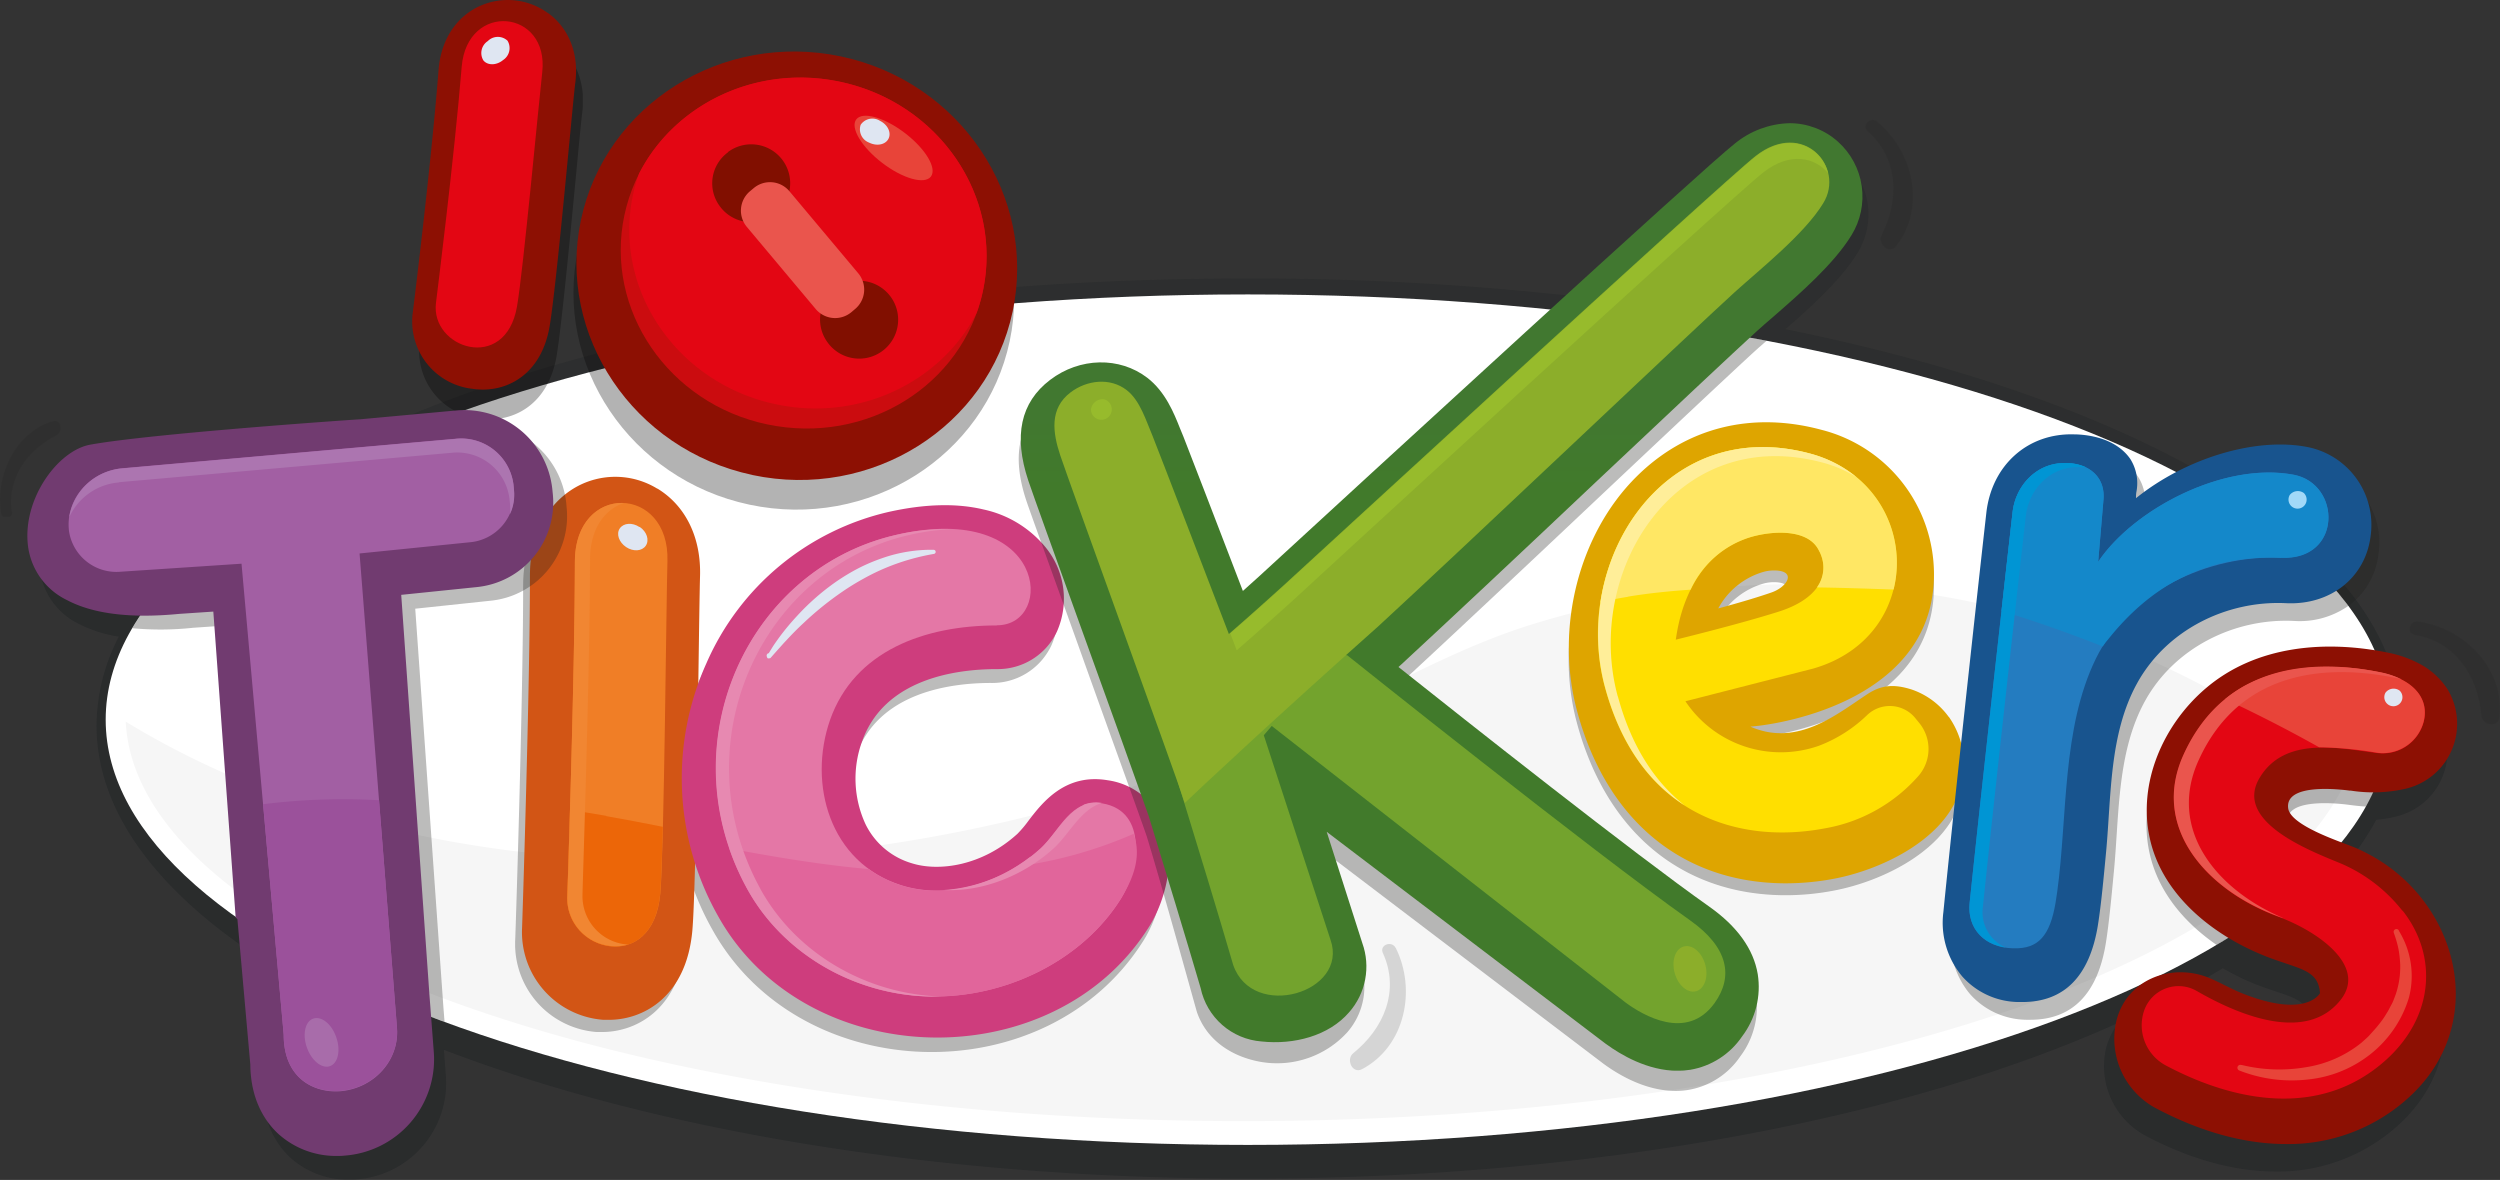 <svg xmlns="http://www.w3.org/2000/svg" xmlns:xlink="http://www.w3.org/1999/xlink" viewBox="0 0 449.44 212.12"><rect x="0" y="0" width="449.44" height="212.12" fill="#333333" stroke="none"/><defs><style>.cls-1{fill:none;}.cls-2{isolation:isolate;}.cls-3{clip-path:url(#clip-path);}.cls-4{clip-path:url(#clip-path-3);}.cls-5{opacity:0.3;}.cls-10,.cls-5,.cls-54{mix-blend-mode:multiply;}.cls-6{clip-path:url(#clip-path-4);}.cls-7{fill:#1d1d1b;}.cls-8{clip-path:url(#clip-path-5);}.cls-9{fill:#131a1c;}.cls-10{opacity:0.2;}.cls-11{clip-path:url(#clip-path-6);}.cls-12{fill:#fff;}.cls-13{fill:#f6f6f6;}.cls-14{clip-path:url(#clip-path-7);}.cls-15{clip-path:url(#clip-path-8);}.cls-16{clip-path:url(#clip-path-9);}.cls-17{clip-path:url(#clip-path-10);}.cls-18{fill:#d25515;}.cls-19{fill:#f07e26;}.cls-20{fill:#ec6608;}.cls-21{fill:#f18632;}.cls-22{fill:#ce3d7d;}.cls-23{fill:#e477a6;}.cls-24{fill:#e1659b;}.cls-25{clip-path:url(#clip-path-11);}.cls-26{fill:#dea500;}.cls-27{fill:#ffdf00;}.cls-28{fill:#dfe6f2;}.cls-29{fill:#ffe764;}.cls-30{mix-blend-mode:screen;}.cls-31{clip-path:url(#clip-path-12);}.cls-32{fill:#fe9;}.cls-33{opacity:0.32;}.cls-34{clip-path:url(#clip-path-13);}.cls-35{fill:#8d1003;}.cls-36{fill:#e30613;}.cls-37{fill:#e84439;}.cls-38{fill:#cb0c0f;}.cls-39{fill:#810f00;}.cls-40{fill:#ea554d;}.cls-41{clip-path:url(#clip-path-14);}.cls-42{fill:#713b70;}.cls-43{fill:#a25fa3;}.cls-44{fill:#ac75b0;}.cls-45{fill:#9b519b;}.cls-46{fill:#a86caa;}.cls-47{fill:#e789b1;}.cls-48{clip-path:url(#clip-path-15);}.cls-49{clip-path:url(#clip-path-16);}.cls-50{fill:#18548e;}.cls-51{fill:#247cc0;}.cls-52{fill:#1488ca;}.cls-53{fill:#0095d4;}.cls-54{opacity:0.15;}.cls-55{clip-path:url(#clip-path-17);}.cls-56{clip-path:url(#clip-path-18);}.cls-57{clip-path:url(#clip-path-19);}.cls-58{clip-path:url(#clip-path-20);}.cls-59{clip-path:url(#clip-path-21);}.cls-60{fill:url(#linear-gradient);}.cls-61{fill:#73a32d;}.cls-62{fill:#8cae2a;}.cls-63{fill:#97bb2c;}.cls-64{fill:#a1d9f8;}</style><clipPath id="clip-path" transform="translate(0 0)"><rect class="cls-1" width="449.43" height="212.12"/></clipPath><clipPath id="clip-path-3" transform="translate(0 0)"><rect class="cls-1" width="449.44" height="212.12"/></clipPath><clipPath id="clip-path-4" transform="translate(0 0)"><rect class="cls-1" x="350.69" y="81.27" width="77.02" height="102.07"/></clipPath><clipPath id="clip-path-5" transform="translate(0 0)"><rect class="cls-1" x="7.06" y="87.73" width="432.87" height="124.39"/></clipPath><clipPath id="clip-path-6" transform="translate(0 0)"><rect class="cls-1" x="12.45" y="25.36" width="395.84" height="76.99"/></clipPath><clipPath id="clip-path-7" transform="translate(0 0)"><rect class="cls-1" x="75.33" y="5.35" width="29.44" height="70.04"/></clipPath><clipPath id="clip-path-8" transform="translate(0 0)"><rect class="cls-1" x="103.09" y="14.61" width="79.24" height="77.02"/></clipPath><clipPath id="clip-path-9" transform="translate(0 0)"><rect class="cls-1" x="121.53" y="93.31" width="87.61" height="95.83"/></clipPath><clipPath id="clip-path-10" transform="translate(0 0)"><rect class="cls-1" x="92.61" y="87.32" width="31.97" height="98.22"/></clipPath><clipPath id="clip-path-11" transform="translate(0 0)"><rect class="cls-1" x="282.01" y="78.05" width="71.03" height="82.88"/></clipPath><clipPath id="clip-path-12" transform="translate(0 0)"><rect class="cls-1" x="287.29" y="80.38" width="46.46" height="64.42"/></clipPath><clipPath id="clip-path-13" transform="translate(0 0)"><rect class="cls-1" x="385.87" y="118.86" width="43.76" height="51.03"/></clipPath><clipPath id="clip-path-14" transform="translate(0 0)"><rect class="cls-1" x="23.79" y="76.25" width="78.17" height="107.46"/></clipPath><clipPath id="clip-path-15" transform="translate(0 0)"><rect class="cls-1" x="183.16" y="55.97" width="134.45" height="140.07"/></clipPath><clipPath id="clip-path-16" transform="translate(0 0)"><rect class="cls-1" x="350.69" y="81.27" width="71.49" height="102.07"/></clipPath><clipPath id="clip-path-17" transform="translate(0 0)"><rect class="cls-1" x="242.69" y="169.71" width="10.06" height="22.72"/></clipPath><clipPath id="clip-path-18" transform="translate(0 0)"><rect class="cls-1" x="335.36" y="21.56" width="8.55" height="23.26"/></clipPath><clipPath id="clip-path-19" transform="translate(0 0)"><rect class="cls-1" y="75.66" width="10.94" height="17.24"/></clipPath><clipPath id="clip-path-20" transform="translate(0 0)"><rect class="cls-1" x="433.18" y="111.72" width="16.25" height="18.51"/></clipPath><clipPath id="clip-path-21" transform="translate(0 0)"><path class="cls-1" d="M321.69,22.15a16.15,16.15,0,0,0-9.81,3.66c-5.48,4.26-66.49,60.31-85.06,77.38l-.27.25-3.11,2.8c-4.23-11-10.33-26.9-10.69-27.74-.19-.42-.38-.91-.59-1.43-1.11-2.8-2.64-6.63-5.9-9.15-5-3.83-12.15-3.68-17.48.38s-6.59,10.08-3.92,18.09c.76,2.27,4.95,13.9,9.81,27.35s9.84,27.26,11.82,32.91c3.22,10.52,6.6,21.58,9.36,31a12.14,12.14,0,0,0,10.93,9.58c5.84.63,12.1-1,15.75-5.24a12.45,12.45,0,0,0,2.38-12.45c-.27-.85-3.61-11.29-6.4-20l50.15,38.1.09.06c2.59,1.9,7.44,4.8,12.84,4.8a14.92,14.92,0,0,0,2.29-.18,14.1,14.1,0,0,0,9.31-6A14.72,14.72,0,0,0,316,175.12c-.76-4.5-3.69-8.58-8.7-12.12-13.65-9.63-43.56-33.29-55.89-43.09l.39-.35.08-.07c7.52-6.94,21.45-20,34.92-32.74,13-12.26,25.33-23.84,29-27.18.88-.8,1.9-1.69,3-2.63,4.84-4.22,10.87-9.47,14.05-14.65a13.23,13.23,0,0,0-2.42-16.81,13,13,0,0,0-8.73-3.33Z"/></clipPath><linearGradient id="linear-gradient" x1="-214.27" y1="-162.89" x2="-213.91" y2="-162.89" gradientTransform="matrix(0, -64, -64, 0, -10165.81, -13619.62)" gradientUnits="userSpaceOnUse"><stop offset="0" stop-color="#417a2b"/><stop offset="0.25" stop-color="#417a2b"/><stop offset="0.81" stop-color="#417830"/><stop offset="1" stop-color="#417830"/></linearGradient></defs><g class="cls-2"><g id="Layer_2" data-name="Layer 2"><g id="Layer_1-2" data-name="Layer 1"><g id="Tickers_logo" data-name="Tickers logo"><g class="cls-3"><g class="cls-3"><g class="cls-4"><g class="cls-5"><g class="cls-6"><path class="cls-7" d="M416.12,83.55c-9.22-1.75-21.7,2-30.7,9.21,0-.35.05-.74.09-1.16a8.14,8.14,0,0,0-1.1-5.84c-1.83-2.71-5.32-4.29-9.81-4.47h-.26C366,81,359.46,86.81,358.5,95.43c-2,17.75-6,54.52-7.72,71.75a15,15,0,0,0,3.41,11.56,13.76,13.76,0,0,0,10.06,4.59H365c7.56,0,12.14-4.68,13.59-13.91.58-3.64,1-8.23,1.47-13.11.94-10,.54-21.09,5.52-30.21,5.26-9.61,16.09-15,26.83-14.47,8.05.39,14.31-4.61,15.2-12.15a14.27,14.27,0,0,0-11.48-15.94" transform="translate(0 0)"/></g></g><g class="cls-5"><g class="cls-8"><path class="cls-9" d="M432.87,124.17a19.91,19.91,0,0,0-2-.89c-2.41-10.89-10.29-21.1-22.53-30.23C396.62,96.54,385,99.54,372.75,100c-1.07,0-2.14,1.07-3.21,1.07-5.35.36-10.69-.36-16,0-.71,0-1.43,1.07-2.14,1.07-24.59.36-49.19.36-73.78-.36-41.7-1.07-83.4-3.21-125.11-4.63-9.26,0-18.53-.71-27.8-1.07C87,95.42,49.33,95.35,12.45,87.73c-3.5,3.58-6,9.33-5.25,14.89a12.55,12.55,0,0,0,7,9.55,23.72,23.72,0,0,0,7.16,2.28,35.13,35.13,0,0,0-4,16c0,14.82,10.07,28.71,27.67,40.68l2.13,24.52c.07,6.49,2.77,10.34,5,12.43a15.46,15.46,0,0,0,10.59,4c.43,0,.86,0,1.28-.05A17.37,17.37,0,0,0,80.17,193.6l-.37-4.87c37.33,14.33,88.38,23.16,144.68,23.16C287,211.89,343,201,381,183.8a11.33,11.33,0,0,0-2.49,5.2,14.19,14.19,0,0,0,7,15.06c8.2,4.37,16.21,6.55,23.6,6.55a32.09,32.09,0,0,0,22.08-8.37c10.73-9.74,10.54-24.09,3.33-34.43a29.82,29.82,0,0,0-10.78-9.43c-.77-.4-1.56-.78-2.37-1.12l-.26-.1-.61-.24a52.28,52.28,0,0,0,6.71-9.56,20.16,20.16,0,0,0,3.69-.61,12,12,0,0,0,7.35-17.86,13.61,13.61,0,0,0-5.32-4.72m-31.73,59.31c-2-.81-3.86-1.89-5.75-2.69a13.31,13.31,0,0,0-6-1q5.37-2.77,10.14-5.73c1.26.73,2.55,1.39,3.85,2,.93.42,1.86.81,2.79,1.16,5.63,2.1,8.78,2.23,9.09,6.36,0,0-2.38,4.69-14.08-.05" transform="translate(0 0)"/></g></g><g class="cls-10"><g class="cls-11"><path class="cls-9" d="M152.47,97.13c41.71,1.42,83.41,3.56,125.11,4.63,24.59.71,49.19.71,73.78.36.71,0,1.43-1.07,2.14-1.07,5.35-.36,10.69.36,16,0,1.07,0,2.14-1.07,3.21-1.07,12.27-.44,23.87-3.44,35.55-6.93-19.48-14.52-50-26.33-87.29-33.87,4.62-4,10-8.89,12.95-13.68a13.23,13.23,0,0,0-2.42-16.81,13,13,0,0,0-8.73-3.33h-.05A16.15,16.15,0,0,0,313,29c-2.22,1.72-13.5,11.9-27.39,24.55a525,525,0,0,0-61.08-3.49c-66,0-124.72,11.05-162.66,29.94-10.58.76-34.81,2.63-43.45,4.2a11.49,11.49,0,0,0-5.92,3.51C49.33,95.35,87,95.42,124.67,96.06c9.27.36,18.54,1.07,27.8,1.07" transform="translate(0 0)"/></g></g><path class="cls-12" d="M429.62,129.38c0,42.22-91.91,76.45-205.29,76.45S19,171.6,19,129.38,111,52.93,224.33,52.93s205.29,34.23,205.29,76.45" transform="translate(0 0)"/><path class="cls-13" d="M223.51,201.55c100.27,0,183.38-26.76,198.47-61.75-25.78-19.43-55.37-32.34-88.9-34.47a160.89,160.89,0,0,0-57.62,6.91c-17.21,5.32-32,15.33-48.8,21.37-12.88,4.62-25.78,9-39.06,12.45-54,13.95-117.33,12.76-165-16.33,2,39.79,91.19,71.82,200.89,71.82" transform="translate(0 0)"/><g class="cls-5"><g class="cls-14"><path d="M99.75,7.71a12.17,12.17,0,0,0-12.41-1.2c-4.21,2-6.85,6.14-7.26,11.42-1.29,16.87-4.63,43.73-4.67,44a12.19,12.19,0,0,0,10.7,13.3,12.45,12.45,0,0,0,1.93.15c5.25,0,10.6-3.32,12-11.26.87-5,2.49-21.9,3.67-34.25.44-4.69.8-8.4,1-9.94.57-5.07-1.23-9.52-4.92-12.22" transform="translate(0 0)"/></g></g><g class="cls-5"><g class="cls-15"><path d="M134.75,90.73c-21.4-4.53-35.24-25.09-30.84-45.83S129.28,11,150.68,15.5s35.23,25.09,30.84,45.83-25.38,33.93-46.77,29.4" transform="translate(0 0)"/></g></g><g class="cls-5"><g class="cls-16"><path class="cls-7" d="M207.83,150.08a12.62,12.62,0,0,0-9.77-7.32c-7.67-1.28-11.77,4.06-14.22,7.26a20.1,20.1,0,0,1-2,2.37c-6.35,5.8-14.14,6.83-19,5.29a13.46,13.46,0,0,1-8.3-7,19.51,19.51,0,0,1-.63-14.9c4-11.29,16.88-13,24.23-13A11.76,11.76,0,0,0,189,116.06a14.61,14.61,0,0,0-2.14-15.29,19.71,19.71,0,0,0-11.06-6.68c-4.86-1.17-10.57-1-17,.43A47.33,47.33,0,0,0,126,121.73,50.33,50.33,0,0,0,128,167c15.75,28.59,60.34,29.71,77.63,2,3-4.83,5-12.82,2.25-18.95" transform="translate(0 0)"/></g></g><g class="cls-5"><g class="cls-17"><path class="cls-7" d="M116.92,89.45h0a14.4,14.4,0,0,0-14.66-.24c-5.22,3-8.21,8.81-8.21,16,0,20.36-1.34,61.79-1.43,63.83a15.86,15.86,0,0,0,14.63,16.49c.31,0,.64,0,1,0,6.26,0,14-4.23,15-16.17.53-6.15.88-30.9,1.13-49,.1-7,.18-13.1.24-15.13.22-6.94-2.57-12.71-7.64-15.82" transform="translate(0 0)"/></g></g><path class="cls-18" d="M118.15,87.84h0a14.44,14.44,0,0,0-14.66-.24c-5.22,3-8.22,8.75-8.22,15.88,0,20.25-1.34,61.44-1.42,63.46a15.8,15.8,0,0,0,14.62,16.4q.48,0,1,0c6.27,0,13.95-4.21,15-16.08.53-6.11.88-30.71,1.13-48.68.1-7,.19-13,.25-15,.21-6.91-2.57-12.64-7.64-15.73" transform="translate(0 0)"/><path class="cls-19" d="M103.35,101c0-14.33,17.07-13.86,16.64-.11-.2,6.36-.59,51.83-1.28,59.74-1.29,14.7-17.15,10.43-16.72.47.05-1.2,1.36-40.49,1.36-60.1" transform="translate(0 0)"/><path class="cls-20" d="M109,146.67q-3.27-.57-6.54-1.06c-.25,8.7-.47,15-.49,15.5-.43,10,15.43,14.23,16.72-.47.17-2,.33-6.45.47-12-3.38-.67-6.77-1.33-10.16-1.92" transform="translate(0 0)"/><path class="cls-21" d="M104.72,160.77c0-1.2,1.35-40.49,1.35-60.1,0-5.8,2.8-9.17,6.1-10.23-4.32-.23-8.82,3.21-8.82,10.57,0,19.61-1.31,58.9-1.36,60.1a8.65,8.65,0,0,0,10.92,8.7,8.72,8.72,0,0,1-8.19-9" transform="translate(0 0)"/><path class="cls-22" d="M208.9,147.59a12.62,12.62,0,0,0-9.77-7.32c-7.67-1.29-11.77,4.06-14.22,7.26a20.1,20.1,0,0,1-2,2.37c-6.35,5.79-14.14,6.83-19,5.29a13.48,13.48,0,0,1-8.3-7,19.51,19.51,0,0,1-.63-14.9c4-11.28,16.88-13,24.23-13A11.75,11.75,0,0,0,190,113.57a14.6,14.6,0,0,0-2.13-15.3,19.82,19.82,0,0,0-11.06-6.68c-4.86-1.16-10.57-1-17,.43a47.33,47.33,0,0,0-32.81,27.21,50.35,50.35,0,0,0,2,45.29c15.66,28.42,60.44,29.55,77.63,2,3-4.83,5-12.82,2.25-18.95" transform="translate(0 0)"/><path class="cls-23" d="M179.17,112.44c-12.85,0-25.55,4.5-29.95,17-4,11.51-.07,25.65,12.83,29.71,8.7,2.74,18.51-.71,25-6.59,3.44-3.15,5.4-9.09,11.12-8.13,8.35,1.41,6.53,12,3.38,17.09-7,11.22-20.91,17.95-34.49,17.6s-26.32-7.77-32.69-19.34c-14.27-25.9-.09-57.55,26.87-63.66s28.54,16.29,18,16.29" transform="translate(0 0)"/><path class="cls-24" d="M201.51,161.55c2.18-3.49,3.8-7.6,2.27-11.64a78.32,78.32,0,0,1-21,5.87c-6.09,3.82-13.77,5.59-20.73,3.4a20.2,20.2,0,0,1-5.87-2.94c-8.42-.75-16.76-2.14-25.08-3.71a45,45,0,0,0,3.23,7.28c6.37,11.57,19.1,19,32.69,19.34s27.49-6.38,34.49-17.6" transform="translate(0 0)"/><g class="cls-5"><g class="cls-25"><path class="cls-7" d="M350.34,131a13.67,13.67,0,0,0-6.66-4.93c-3.16-1-5.4-.86-8,.85-5.63,3.71-12.6,9.5-21,5.82,6.39-.48,33.27-5.23,33-27.72a26.81,26.81,0,0,0-20.23-25.64C314.82,76,303,79,294.12,87.88c-10.31,10.27-14.6,27.11-10.68,41.89,5.26,19.81,19,31.17,37.61,31.17a45.89,45.89,0,0,0,8.77-.86c8.13-1.57,18.82-6.59,22.11-14.79A15,15,0,0,0,350.34,131m-33.27-26.1a7.38,7.38,0,0,1,1.8-.24c1.69,0,2.42.48,2.5,1.11.13.94-1.16,2.22-2.87,2.83-2.35.82-5.66,1.82-9.63,2.89a13.5,13.5,0,0,1,8.2-6.59" transform="translate(0 0)"/></g></g><path class="cls-26" d="M350.34,128.89a13.67,13.67,0,0,0-6.66-4.93c-3.16-1-5.4-.86-8,.85-5.63,3.71-12.6,9.51-21,5.82,6.39-.48,33.27-5.22,33-27.72a26.81,26.81,0,0,0-20.23-25.64c-12.6-3.39-24.43-.38-33.3,8.47-10.31,10.27-14.6,27.11-10.68,41.9,5.26,19.8,19,31.16,37.61,31.16a46.69,46.69,0,0,0,8.77-.85c8.13-1.58,18.82-6.6,22.11-14.8a15,15,0,0,0-1.59-14.26m-33.27-26.1a7.38,7.38,0,0,1,1.8-.24c1.69,0,2.42.48,2.5,1.12.13.93-1.16,2.21-2.87,2.82-2.35.82-5.66,1.82-9.63,2.89a13.5,13.5,0,0,1,8.2-6.59" transform="translate(0 0)"/><path class="cls-27" d="M345,129.93a7.39,7.39,0,0,1-.08,9.53A29,29,0,0,1,328,148.93c-14.71,2.78-33.06-1.74-39.48-25.38-6.06-22.29,10.31-49,36.67-42.06,20.42,5.36,21.47,32.81.72,38.72L303,126.07a20.61,20.61,0,0,0,24,8,25.55,25.55,0,0,0,8.68-5.53,5.91,5.91,0,0,1,8.63.54Zm-25.15-20c6.76-2.16,9.45-6.37,7.18-10.94-2.06-4.18-8.95-3.51-12.61-2.34-12.12,3.85-13,18.3-13.17,18.35,0,0,11.59-2.83,18.6-5.07" transform="translate(0 0)"/><path class="cls-28" d="M329.61,84.9c2.05,1,3.29,2.67,2.75,3.7s-2.63,1-4.69,0-3.29-2.67-2.75-3.7,2.63-1,4.69,0" transform="translate(0 0)"/><path class="cls-29" d="M292.63,107.27c3.72-.62,7.5-1,11.3-1.26a17.47,17.47,0,0,1,10.47-9.35C318.06,95.49,325,94.82,327,99a6.12,6.12,0,0,1-.36,6.6c4.59.07,9.18.22,13.78.39,2.47-9.79-2.78-21.24-15.21-24.5-20.44-5.36-34.87,9.48-37.5,26.81,1.62-.41,3.26-.75,4.91-1" transform="translate(0 0)"/><g class="cls-30"><g class="cls-31"><path class="cls-32" d="M290.83,125.18c-6.06-22.3,10.31-49,36.67-42.06a22.78,22.78,0,0,1,6.25,2.66,22.2,22.2,0,0,0-8.53-4.29c-26.36-6.91-42.73,19.77-36.67,42.06,2.86,10.53,8.09,17.26,14.3,21.24-5.2-4.1-9.52-10.4-12-19.61" transform="translate(0 0)"/></g></g><g class="cls-33"><g class="cls-34"><path class="cls-7" d="M419.27,153.41c-3.4-1.36-7.75-3.39-8-5.54-.6-4.5,9-3.46,11.23-3.15,1,.13,1.91.23,2.87.28a31.84,31.84,0,0,0,4.29-15.62A29.85,29.85,0,0,0,428,119.7c-10.95-2-22.84-.77-31.57,6.71-7.57,6.49-12.19,16.93-10,26.91,1.52,7,6.25,12.54,12.07,16.56,8.6-5.11,15.62-10.64,20.8-16.47" transform="translate(0 0)"/></g></g><path class="cls-35" d="M422.46,142.11a26.16,26.16,0,0,0,10.16-.35A12,12,0,0,0,440,123.9a13.54,13.54,0,0,0-5.32-4.72,20.16,20.16,0,0,0-5.2-1.81c-11.34-2.36-23.91-1.38-33,6.43-7.57,6.49-12.19,16.92-10,26.9,2.06,9.49,10.11,16.42,18.73,20.32.92.42,1.85.81,2.79,1.16,5.62,2.1,8.77,2.23,9.08,6.36,0,0-2.38,4.69-14.08,0-2-.81-3.85-1.89-5.74-2.69-7-2.93-15.34.36-16.9,8.21a14.17,14.17,0,0,0,7,15.06c8.2,4.37,16.21,6.55,23.6,6.55a32.07,32.07,0,0,0,22.08-8.37c10.73-9.74,10.55-24.09,3.33-34.43a29.82,29.82,0,0,0-10.78-9.43c-.77-.4-1.55-.78-2.37-1.12l-.26-.1c-2.24-.93-11.18-3.8-11.6-6.91-.6-4.51,9-3.46,11.23-3.15" transform="translate(0 0)"/><path class="cls-36" d="M431.9,163.67c6.38,8.05,5.75,19.07-3,26.92-11.39,10.22-26.5,7.85-39.45,1a8.19,8.19,0,0,1-4-9.87A6.55,6.55,0,0,1,395,178.2c7.58,4.36,19.62,9.32,25.76,1.59,5-6.29-4.55-12.59-11.23-15-12.86-4.75-22.85-16-17-29,7.77-17.16,24.56-17.09,35.48-14.84,5.81,1.2,8.75,4.61,7.73,8.76a7.6,7.6,0,0,1-8.29,5.68c-6.68-.82-16.72-3.2-21.26,4.51s8.68,12.9,14.49,15.27a28.15,28.15,0,0,1,11.22,8.57" transform="translate(0 0)"/><path class="cls-37" d="M428,120.88c-1.51-.31-3.14-.58-4.83-.76-6.28-.61-13.4-.12-19.67,3.2l-.3.16-.18.11a23.77,23.77,0,0,0-3,2.09q8.58,4,16.9,8.66a68.94,68.94,0,0,1,10.52,1,7.6,7.6,0,0,0,8.29-5.68c1-4.15-1.92-7.56-7.73-8.76" transform="translate(0 0)"/><path class="cls-35" d="M98.51,2.36a12.24,12.24,0,0,0-12.42-1.2c-4.21,2-6.85,6.15-7.25,11.43-1.3,16.86-4.64,43.73-4.68,44a12.2,12.2,0,0,0,10.7,13.3,13.94,13.94,0,0,0,1.93.15c5.25,0,10.6-3.33,12-11.27.87-5,2.49-21.89,3.67-34.24.45-4.7.8-8.41,1-9.94.57-5.07-1.22-9.53-4.91-12.23" transform="translate(0 0)"/><path class="cls-36" d="M83,12c1-11.82,15.77-10.32,14.48,1-.6,5.23-3.41,35.65-4.54,42.13-2.1,12-15.6,7.48-14.56-.7.12-1,3.31-26.26,4.62-42.42" transform="translate(0 0)"/><path class="cls-35" d="M135.28,85.39c-21.4-4.54-35.23-25.1-30.84-45.84s25.38-33.93,46.77-29.4S186.45,35.25,182.05,56s-25.37,33.93-46.77,29.4" transform="translate(0 0)"/><path class="cls-38" d="M176.7,52.3c-3.6,17-20.94,27.72-38.74,24s-29.31-20.61-25.71-37.6,20.94-27.73,38.74-24S180.3,35.3,176.7,52.3" transform="translate(0 0)"/><path class="cls-36" d="M151,14.69c-15-3.18-29.7,4-36.09,16.47a27.91,27.91,0,0,0-1.12,3.91c-3.6,17,7.91,33.84,25.71,37.61,15,3.18,29.7-4,36.1-16.47a29.74,29.74,0,0,0,1.11-3.91c3.6-17-7.91-33.84-25.71-37.61" transform="translate(0 0)"/><path class="cls-37" d="M167.35,31.75c-1.14,1.47-5.07.36-8.77-2.48s-5.78-6.33-4.64-7.81,5.07-.36,8.77,2.48,5.78,6.33,4.64,7.81" transform="translate(0 0)"/><path class="cls-39" d="M150.27,51.87a7,7,0,1,1-1.53,9.63,6.9,6.9,0,0,1,1.53-9.63" transform="translate(0 0)"/><path class="cls-39" d="M130.89,27.32A7,7,0,1,1,129.35,37a6.9,6.9,0,0,1,1.54-9.63" transform="translate(0 0)"/><path class="cls-40" d="M134.83,34.38l.67-.56a4.55,4.55,0,0,1,6.42.56l12.37,14.75a4.55,4.55,0,0,1-.56,6.42l-.66.56a4.56,4.56,0,0,1-6.43-.56L134.27,40.8a4.55,4.55,0,0,1,.56-6.42" transform="translate(0 0)"/><path class="cls-28" d="M138.58,118l0,.13,0,0v0a.09.09,0,0,0,0,0c0,.06.06-.16-.16-.35a.42.42,0,0,0-.43,0l0,0h0l0,0,.07-.12.3-.49.62-1c.42-.64.88-1.27,1.34-1.9a45.67,45.67,0,0,1,3-3.57,42.49,42.49,0,0,1,7-6.13,38,38,0,0,1,4-2.41,32.71,32.71,0,0,1,4.32-1.83,26.62,26.62,0,0,1,9.21-1.49.37.37,0,0,1,.36.38.37.37,0,0,1-.31.36,40.45,40.45,0,0,0-8.6,2.48,39,39,0,0,0-4,1.94,43.42,43.42,0,0,0-3.8,2.33,56.72,56.72,0,0,0-7,5.64c-1.09,1-2.16,2.1-3.19,3.21-.52.54-1,1.11-1.52,1.67l-.76.86-.38.43-.1.11-.06.07-.05,0,0,0,0,0s-.34.11-.45,0-.16-.42-.16-.36a.22.22,0,0,1,0-.08l0,0,0-.06,0-.08.08-.13a.38.38,0,0,1,.51-.13.38.38,0,0,1,.16.45Z" transform="translate(0 0)"/><path class="cls-28" d="M431.4,124.16a1.63,1.63,0,1,1-2.54.36,1.83,1.83,0,0,1,2.54-.36" transform="translate(0 0)"/><path class="cls-28" d="M115,94.72c1.28.86,1.78,2.37,1.1,3.38s-2.26,1.11-3.54.25S110.74,96,111.42,95s2.26-1.11,3.54-.25" transform="translate(0 0)"/><path class="cls-28" d="M158.21,21.73c1.39.69,2.07,2.13,1.52,3.21s-2.1,1.39-3.48.7a2.55,2.55,0,0,1-1.52-3.21,2.54,2.54,0,0,1,3.48-.7" transform="translate(0 0)"/><path class="cls-28" d="M90.45,10.79c-1.2,1-2.79,1-3.55.07a2.56,2.56,0,0,1,.79-3.47,2.54,2.54,0,0,1,3.55-.07,2.56,2.56,0,0,1-.79,3.47" transform="translate(0 0)"/><g class="cls-5"><g class="cls-41"><path class="cls-7" d="M23.79,112.94a54.87,54.87,0,0,0,10.92-.08l6.1-.42,4,54.05c9.49,6.35,21.34,12.14,35.11,17.22l-.2-2.54,0,0-5.07-71.74L88.14,108a15.26,15.26,0,0,0,13.75-16.52l-.1-1.09a15.91,15.91,0,0,0-17.37-14.1l-10.26.93C49.54,87.08,31.8,99.33,23.79,112.94" transform="translate(0 0)"/></g></g><path class="cls-42" d="M99.4,89l-.11-1.1a15.91,15.91,0,0,0-17.36-14.1L64.74,75.38c-.37,0-37.37,2.54-48.51,4.56C10.33,81,3.89,89.9,5.06,98.35a12.55,12.55,0,0,0,7,9.54c4.7,2.49,11.49,3.32,20.18,2.47l6.11-.41,4,54.77v.18l.12.14.21.21,0,0L45,191.37c.06,6.49,2.76,10.35,5,12.44a15.45,15.45,0,0,0,10.58,4c.43,0,.86,0,1.28-.05A17.37,17.37,0,0,0,78,189.32l-.81-10.64,0,0-5.06-71.74,13.52-1.39A15.26,15.26,0,0,0,99.4,89" transform="translate(0 0)"/><path class="cls-43" d="M51,186l-7.58-84.66-21.7,1.44a8.62,8.62,0,0,1-9.3-7.2c-.76-5.7,3.63-10.87,9.67-11.41l59.72-5.29A9.47,9.47,0,0,1,92.3,87.09l.1,1.07a8.72,8.72,0,0,1-8.08,9.34l-19.68,2,6.73,85.33c.45,5.81-4.16,10.9-10.31,11.36C56.56,196.48,51,194,51,186" transform="translate(0 0)"/><path class="cls-44" d="M21.39,86.69l59.72-5.28a9.46,9.46,0,0,1,10.47,8.18l.11,1.06a8.72,8.72,0,0,1,0,1.77,8.18,8.18,0,0,0,.72-4.26l-.1-1.07a9.47,9.47,0,0,0-10.48-8.18L22.1,84.2A10.53,10.53,0,0,0,12.44,93a10.76,10.76,0,0,1,9-6.27" transform="translate(0 0)"/><path class="cls-45" d="M71.37,184.79l-3.23-40.94h-.2a115.66,115.66,0,0,0-20.64.73L51,186c0,7.93,5.55,10.45,10.05,10.12,6.15-.46,10.76-5.55,10.31-11.36" transform="translate(0 0)"/><path class="cls-46" d="M60.47,186.53c.81,2.36.28,4.67-1.19,5.15s-3.32-1.06-4.13-3.42-.28-4.67,1.19-5.15,3.32,1,4.13,3.42" transform="translate(0 0)"/><path class="cls-40" d="M428,120.88c-10.92-2.25-27.71-2.32-35.48,14.84-5.88,13,4.11,24.27,17,29,.27.1.55.2.83.32l0-.05c-11.94-5.1-20.71-15.9-15.11-28.27,7.77-17.16,24.56-17.09,35.47-14.84.35.07.69.16,1,.24a15,15,0,0,0-3.74-1.26" transform="translate(0 0)"/><path class="cls-47" d="M136.71,159.81c-14.27-25.9-.09-57.55,26.87-63.66a40.28,40.28,0,0,1,7.36-1,37.24,37.24,0,0,0-9.74,1c-27,6.11-41.14,37.76-26.87,63.66,6.37,11.57,19.1,19,32.69,19.34.71,0,1.42,0,2.14,0-13.5-.43-26.11-7.82-32.45-19.32" transform="translate(0 0)"/><path class="cls-37" d="M431.24,167.31a15.41,15.41,0,0,1,1.81,12.1,20.51,20.51,0,0,1-6.92,10.12,21.58,21.58,0,0,1-11.36,4.55,25.71,25.71,0,0,1-12.17-1.62.51.51,0,0,1,.32-1l.1,0a28.4,28.4,0,0,0,11.52.4,21,21,0,0,0,10-4.41l1-.9c.34-.3.62-.66.94-1a25.17,25.17,0,0,0,1.74-2.1,11.53,11.53,0,0,0,.74-1.13,9.78,9.78,0,0,0,.67-1.17c.2-.39.44-.78.61-1.19l.47-1.24a15.4,15.4,0,0,0,.79-5.31,20.71,20.71,0,0,0-.31-2.79,20.36,20.36,0,0,0-.79-2.77l-.05-.15a.51.51,0,0,1,.3-.65.52.52,0,0,1,.6.2" transform="translate(0 0)"/><g class="cls-5"><g class="cls-48"><path class="cls-7" d="M251.55,123.05c7.52-6.93,21.45-20,34.93-32.73,13-12.26,25.32-23.84,29-27.19.64-.58,1.36-1.21,2.12-1.87-11.34-2.16-23.29-3.93-35.73-5.29-20.1,18.33-44.76,41-55.42,50.78l-.28.26c-1.1,1-2.15,1.93-3.11,2.79-4.23-11-10.33-26.9-10.69-27.73-.18-.42-.38-.91-.59-1.43-1.11-2.8-2.64-6.64-5.9-9.16-5-3.83-12.14-3.67-17.48.38S181.84,82,184.51,90c.75,2.27,5,13.89,9.81,27.35s9.83,27.25,11.81,32.91c3.22,10.52,9,31.64,9.07,31.74,1.72,4.92,6.05,7.87,11.23,8.86a17.1,17.1,0,0,0,15.74-5.24,12.47,12.47,0,0,0,2.38-12.46l-6.4-20,50.15,38.1.1.07c2.59,1.89,7.44,4.79,12.83,4.79a13.68,13.68,0,0,0,2.29-.18,14.12,14.12,0,0,0,9.32-6,14.82,14.82,0,0,0,2.84-11.19c-.77-4.51-3.7-8.59-8.71-12.13-13.65-9.63-43.56-33.28-55.89-43.09l.39-.34.08-.08" transform="translate(0 0)"/></g></g><path class="cls-47" d="M194.76,144.77c-3.11,1.42-5,5.12-7.41,7.49l0,0-.29.28,0,0-.8.7-.21.17-.76.62a.18.18,0,0,0-.07,0l-.91.67-.11.08-.93.63h0a27.89,27.89,0,0,1-13.58,4.59c7.21.37,14.57-2.78,19.76-7.51,2.78-2.54,4.83-7,8.64-8.14a6.1,6.1,0,0,0-3.27.32" transform="translate(0 0)"/><g class="cls-5"><g class="cls-49"><path class="cls-7" d="M395.06,86.91a46.19,46.19,0,0,0-9.64,5.85c0-.35.05-.74.09-1.16a8.14,8.14,0,0,0-1.1-5.84c-1.83-2.71-5.32-4.29-9.81-4.47h-.26C366,81,359.46,86.81,358.5,95.43c-2,17.75-6,54.52-7.72,71.75a15,15,0,0,0,3.41,11.56,13.76,13.76,0,0,0,10.06,4.59H365c7.56,0,12.14-4.68,13.6-13.91.57-3.64,1-8.23,1.46-13.11.94-10,.54-21.09,5.52-30.21,5.26-9.61,16.09-15,26.83-14.47a15.28,15.28,0,0,0,9.79-2.72c-5.9-7.93-15.14-15.34-27.13-22" transform="translate(0 0)"/></g></g><path class="cls-50" d="M414.69,80.34c-9.22-1.75-21.7,2-30.69,9.22,0-.36,0-.75.08-1.16A8.15,8.15,0,0,0,383,82.55c-1.84-2.7-5.32-4.29-9.81-4.46l-.26,0c-8.37-.28-14.89,5.53-15.84,14.15-2,17.75-6,54.52-7.72,71.75a15,15,0,0,0,3.4,11.56,13.74,13.74,0,0,0,10.06,4.59h.74c7.57,0,12.14-4.69,13.6-13.92.57-3.64,1-8.23,1.46-13.11.94-10.05.54-21.09,5.53-30.2,5.26-9.62,16.09-15,26.83-14.47,8,.38,14.31-4.62,15.2-12.16a14.27,14.27,0,0,0-11.49-15.94" transform="translate(0 0)"/><path class="cls-51" d="M410.1,100.28c-13-.61-27.43,6.09-33.31,18.12-6.12,12.52-5.09,28.32-6.94,41.83-.1.66-.19,1.33-.3,2-1,6-3.11,8.37-7.52,8.25h-.22c-5.07-.16-8.2-3.53-7.72-8.19,1.82-17.46,5.84-53.66,7.72-70.21.54-4.83,4.41-9,9.67-8.81h.25c4.25.17,6.84,2.83,6.41,6.73L377.2,101c6.3-9.44,22.52-18,35.09-15.68,8.7,1.62,8.78,15.43-2.19,14.92" transform="translate(0 0)"/><path class="cls-52" d="M410.1,100.28c11,.51,10.89-13.3,2.19-14.92C399.72,83,383.5,91.6,377.2,101L378.14,90c.43-3.9-2.16-6.56-6.41-6.73h-.25c-5.26-.2-9.13,4-9.67,8.81-.53,4.65-1.23,10.85-2,17.75q9.22,2.82,18.21,6.39a11.63,11.63,0,0,1,.92-1.21c7.34-9.25,17.2-15.38,31.16-14.72" transform="translate(0 0)"/><path class="cls-53" d="M356.48,163c1.81-17.46,5.83-53.66,7.71-70.21.55-4.83,4.41-9,9.67-8.81h.25A8.47,8.47,0,0,1,375,84a8.36,8.36,0,0,0-3.26-.76h-.25c-5.26-.2-9.13,4-9.67,8.81-1.88,16.55-5.9,52.75-7.72,70.21-.44,4.26,2.14,7.43,6.46,8.07a6.9,6.9,0,0,1-4.07-7.39" transform="translate(0 0)"/><g class="cls-54"><g class="cls-55"><path class="cls-7" d="M250.92,170.43c-.7-1.41-3-.56-2.31.91,3.09,6.79.15,13.58-5.33,18-1.37,1.11-.16,3.79,1.58,2.87,7.76-4.09,9.82-14.27,6.06-21.81" transform="translate(0 0)"/></g></g><g class="cls-54"><g class="cls-56"><path class="cls-7" d="M337.5,21.86c-1.21-1-2.94.7-1.73,1.77,5.59,4.94,5.68,12.34,2.49,18.64-.79,1.58,1.4,3.53,2.62,2,5.41-6.89,3.14-17-3.38-22.38" transform="translate(0 0)"/></g></g><g class="cls-54"><g class="cls-57"><path class="cls-7" d="M.18,92.07a1,1,0,1,0,1.92-.3c-.75-6,3-10.92,8-13.46,1.27-.64,1-3-.52-2.61C3,77.53-.9,85.31.18,92.07" transform="translate(0 0)"/></g></g><g class="cls-54"><g class="cls-58"><path class="cls-7" d="M434.67,111.73c-1.56-.21-2.13,2.16-.54,2.42,7.36,1.24,11.34,7.49,11.95,14.52.16,1.76,3.06,2.26,3.27.3,1-8.72-6.32-16.13-14.68-17.24" transform="translate(0 0)"/></g></g></g><g class="cls-59"><rect class="cls-60" x="182.19" y="22.15" width="154.07" height="170.33"/></g><g class="cls-4"><path class="cls-61" d="M242.17,117.78s44,35.19,61.66,47.67c6.92,4.89,7.81,10.12,4.43,14.85-5,7-13,2.13-15.93,0l-63.7-49.79-1.43,1.67,12,36.79c3.3,9.47-14,14.6-17.5,4.51-2.82-9.67-6.22-20.78-9.67-32-10.44-34,30.18-23.66,30.18-23.66" transform="translate(0 0)"/><path class="cls-62" d="M213,144.35c2.78-2.67,16.66-15.64,34.84-31.81,15-13.8,56.48-53.17,64-60,4.68-4.23,12.57-10.49,15.93-16,4-6.47-3.58-15.17-12.13-8.52-5.92,4.6-84.89,77.25-85,77.32-5.72,5.18-9.72,8.64-9.72,8.64s-13.27-34.59-13.73-35.64c-1.14-2.65-2.22-6.34-4.63-8.2-3-2.33-7.2-1.81-10.11.41-3.82,2.9-3.2,7.25-1.83,11.35,1.61,4.84,20.67,57.21,22.35,62.37" transform="translate(0 0)"/><path class="cls-63" d="M222.33,116.91s4-3.46,9.73-8.63c.08-.08,79.05-72.73,85-77.33,4.79-3.73,9.27-2.63,11.59.19-1.14-4.61-6.82-7.86-13-3-5.92,4.6-84.89,77.25-85,77.32-4.89,4.43-8.52,7.6-9.47,8.42l1.17,3.07" transform="translate(0 0)"/><path class="cls-64" d="M414.17,88.63a1.63,1.63,0,1,1-2.53.36,1.85,1.85,0,0,1,2.53-.36" transform="translate(0 0)"/><path class="cls-62" d="M306.58,173.48c.59,2.23-.17,4.34-1.7,4.73s-3.24-1.12-3.83-3.35.17-4.34,1.7-4.72,3.24,1.11,3.83,3.34" transform="translate(0 0)"/><path class="cls-63" d="M198.45,71.78a1.87,1.87,0,1,1-2.32,1.82,2.12,2.12,0,0,1,2.32-1.82" transform="translate(0 0)"/></g></g></g></g></g></g></g></svg>
